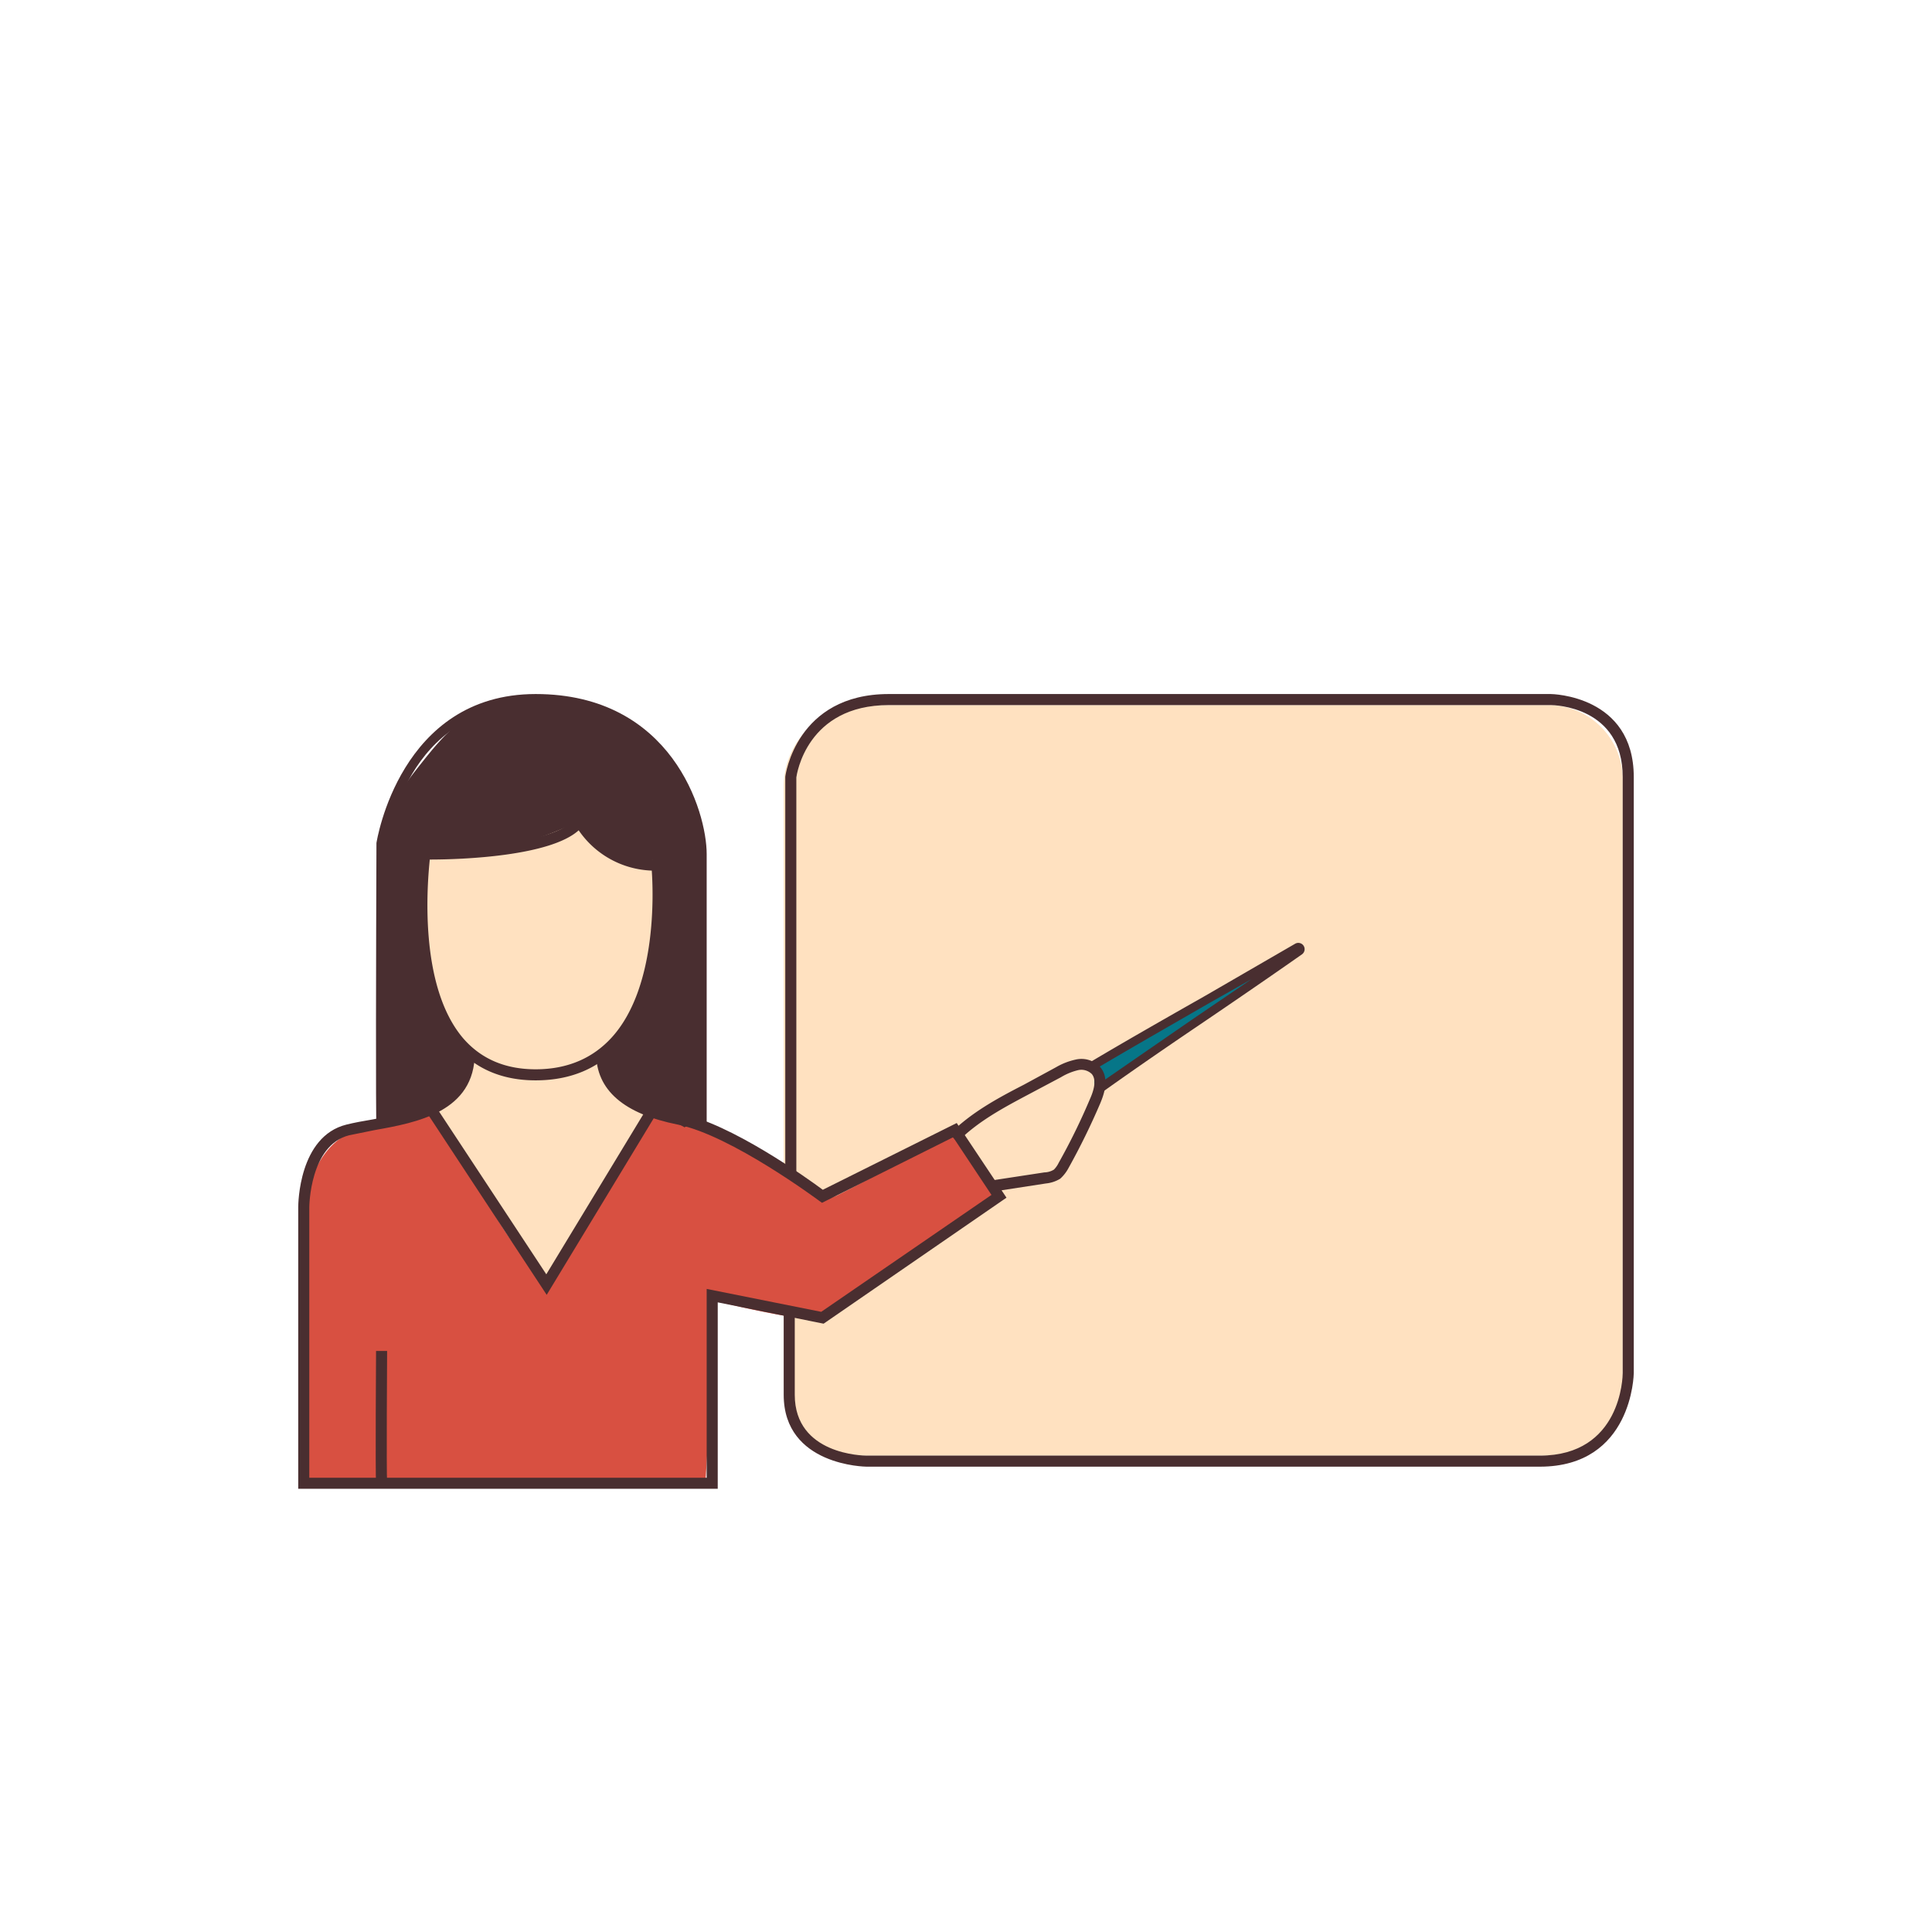 <?xml version="1.0" encoding="UTF-8"?> <svg xmlns="http://www.w3.org/2000/svg" xmlns:xlink="http://www.w3.org/1999/xlink" viewBox="0 0 489.1 489.1"> <defs> <style>.a{fill:url(#a);}.b{fill:#067688;}.c{fill:url(#b);}.d{fill:#d85041;}.e{fill:#492e30;}.f{fill:url(#c);}</style> <linearGradient id="a" x1="198.42" y1="273.51" x2="410.78" y2="273.51" gradientUnits="userSpaceOnUse"> <stop offset="0.56" stop-color="#ffe1c0"></stop> <stop offset="1" stop-color="#ffe1c0"></stop> </linearGradient> <linearGradient id="b" x1="243.34" y1="284.6" x2="277.12" y2="284.6" xlink:href="#a"></linearGradient> <linearGradient id="c" x1="106.88" y1="266.6" x2="166.14" y2="266.6" xlink:href="#a"></linearGradient> </defs> <title>Монтажная область 169 копия 54</title> <path class="a" d="M219.1,178.5H392a18.8,18.8,0,0,1,18.8,18.8V349.1a19.4,19.4,0,0,1-19.4,19.4H217.7a19.3,19.3,0,0,1-19.3-19.3v-150a20.7,20.7,0,0,1,20.7-20.7Z"></path> <path class="b" d="M276.3,269.6c17-10.6,33-18.6,50-29.2.8.6,2-.7,1.5.2a6.6,6.6,0,0,1-2.2,2.2l-48.1,34.1"></path> <path class="c" d="M262.5,274.2c4.4-2.6,9.3-5.2,14.4-4.9,1.2,9.3-3.5,18.3-8.1,26.4a5.8,5.8,0,0,1-1.7,2.1,6,6,0,0,1-2.2.6l-12.6,1.5a2.8,2.8,0,0,1-2.9-1.2c-3-3.5-8.4-9.1-5-13.8S257.5,277.1,262.5,274.2Z"></path> <path class="d" d="M178.5,376.4c1.1-15.7,1.7-31.6,1.7-47.3,6.3,1.6,12.6,3,19,4.1,3.4.5,6.9,1,10-.4s3.8-2.8,5.5-4.4c8-7.4,18.7-11,27.7-16.9a59.4,59.4,0,0,0,11.2-9.4,38.2,38.2,0,0,1-10.7-16.6c-9.9,5.9-19.9,11.5-30.1,16.7-1.5.8-3.2,1.5-4.7.8a5.6,5.6,0,0,1-2.2-2.1,22.9,22.9,0,0,0-6.3-4.8,178.2,178.2,0,0,0-37-16.6l1.2,2.4-24.6,42.6c-11.2-9.1-17.4-22.7-23.1-36-1-2.3-2.1-4.8-4.4-5.9a10.2,10.2,0,0,0-5.2-.3c-8.8.9-18.5,2.4-23.9,9.3s-4.7,13.5-4.8,20.8l-.4,61.1c0,.8-.2,1.9-.2,2.6"></path> <path class="e" d="M177.5,219.4c-1.4-13.4-6.6-27.1-17.4-35.1-8.2-6.2-18.9-8.3-29-6.9a33.3,33.3,0,0,0-14.1,5.1c-4.1,2.9-7.3,6.9-10.4,10.8s-6,7.6-7.5,12.2-1.4,7.9-1.5,11.9c-.2,7.6-.3,15.2-.4,22.9-.1,12.8-.2,25.6-.1,38.4a28.8,28.8,0,0,0,.7,6.5c5.7-4.9,12.9-4.8,17.8,1.4,2.8,3.5,4.5,7.7,6.9,11.5a97,97,0,0,0,9.8,12.6,56.3,56.3,0,0,0,13.6,1.7l.2-.4a39.1,39.1,0,0,1,4.2-6.1c3.7-6.4,7.7-12.7,11.4-19.1a2.5,2.5,0,0,1,1.3-1.2c.2-1.5,1.3-2.9,2.9-2.7a17.6,17.6,0,0,1,7.4,2.5,2.2,2.2,0,0,1,2.1-.2l1.4.5a25.6,25.6,0,0,0,.5-2.7c.9-7.7.3-15.5.2-23.3C177.4,246.3,179,232.8,177.5,219.4Z"></path> <path class="f" d="M139.7,324c8.7-13.6,17.1-27.3,25.4-41.2-5.5-1.7-9.8-6.5-12.6-11.6a4.2,4.2,0,0,1-.6-1.9c-.1-1.4,1.1-2.6,2.1-3.7,5-4.9,8-11.6,9.7-18.5s2-13.9,2.3-21c.2-2.8.3-5.8-.8-8.4-6.4,1.6-12.3-2.6-16.1-7.9-.6-.8-1.2-1.7-2.2-1.8a2.6,2.6,0,0,0-1.7.5,82.2,82.2,0,0,1-37.8,8,106.1,106.1,0,0,0,1,28.7c1.5,8.4,4.5,17.3,11.5,22.3a22.5,22.5,0,0,1-7.8,11.9,6.1,6.1,0,0,0-1.9,2c-.7,1.6.4,3.4,1.3,4.8l6.6,9.4,20.8,29.6C138.9,324,139.7,325.2,139.7,324Z"></path> <path class="e" d="M181.7,376.9H75.5V305.6c0-.7.1-17.9,12.2-20.9,2-.5,4.2-.9,6.6-1.3,10.8-2,23.1-4.2,23.1-16.9h2.8c0,15-14.7,17.7-25.4,19.6l-6.4,1.3c-10,2.5-10.1,18.1-10.1,18.2v68.5H178.9V326.3l29,5.8L251,302.5l-9.7-14.6-33.2,16.6-.7-.5c-.3-.2-22.3-16.6-35.8-19.3s-20.7-8.6-20.7-18.2h2.8c0,8.1,5.7,12.9,18.5,15.4s32.2,16.4,36.1,19.3l33.9-16.9,12.6,18.9-46.3,31.9-26.8-5.4Z"></path> <path class="e" d="M135.6,273.5c-8.6,0-15.4-3-20.4-8.8-13.7-15.9-9.2-47.3-9-48.7l.2-1.2h1.2c15.1,0,34.1-2,38-7.7l1.3-2,1.1,2.1a20.6,20.6,0,0,0,18.3,10.4h1.2l.2,1.3c.1,1.2,3,30.3-10.8,45.6C151.6,270.5,144.4,273.5,135.6,273.5Zm-26.8-55.9c-.6,5.9-2.9,32,8.5,45.3q6.8,7.8,18.3,7.8c7.9,0,14.4-2.7,19.3-8.1C166.3,250,165.4,226,165,220.4a23.4,23.4,0,0,1-18.5-10.2C139.3,216.7,117.4,217.6,108.8,217.6Z"></path> <path class="e" d="M95.3,284.7c-.2-1.1-.1-45.1,0-71.3.1-.5,5.9-37.7,40.3-37.7s43.3,29.7,43.3,40.5v68.2h-2.8V216.2c0-6.2-7.1-37.7-40.5-37.7s-37.5,34.8-37.5,35.1c-.1,27.3-.2,68.8,0,70.6Z"></path> <polygon class="e" points="138.4 327.8 108 281.6 110.3 280.1 138.3 322.6 163.7 280.7 166.1 282.1 138.4 327.8"></polygon> <path class="e" d="M95.2,375.6c-.2-2.8,0-32.4,0-33.6H98c0,.3-.2,30.7,0,33.4Z"></path> <path class="e" d="M251.8,301.6l-.5-2.8,13.1-2a4.8,4.8,0,0,0,2.4-.7,6.2,6.2,0,0,0,1.2-1.7,159.9,159.9,0,0,0,7.9-16.1c1.4-3.1,1.5-5.2.5-6.4a3.8,3.8,0,0,0-3.4-1,15.1,15.1,0,0,0-4.4,1.8l-8.1,4.3c-6.4,3.4-13,6.9-18.1,12.1l-2-2c5.5-5.5,12.2-9.1,18.8-12.5l8.1-4.4a17.1,17.1,0,0,1,5.2-2,6.5,6.5,0,0,1,6,1.9c2.4,2.8,1.1,6.7,0,9.3a175.9,175.9,0,0,1-8,16.3,9.9,9.9,0,0,1-2.1,2.7,8.5,8.5,0,0,1-3.6,1.2Z"></path> <path class="e" d="M389.8,371.3H219.4c-.2,0-21-.2-21-18.2V331.9h2.8v21.2c0,15.2,17.4,15.4,18.2,15.4H389.8c20.7,0,21-20.1,21-20.9V196.7c0-17.9-17.4-18.2-18.2-18.2H225c-20.8,0-23.3,17.6-23.4,18.3V297.3h-2.8V196.7c0-.4,2.8-21,26.2-21H392.6c.2,0,21,.3,21,21V347.6C413.6,347.8,413.3,371.3,389.8,371.3Z"></path> <path class="e" d="M278.9,276.6l-1.3-1.8,24.2-16.7,15-10.2-10.6,6c-10.4,6-21.1,12.1-29.8,17.3l-1.1-1.9c8.7-5.2,19.4-11.3,29.8-17.2l22.8-13.2a1.6,1.6,0,0,1,2.1.5,1.6,1.6,0,0,1-.4,2.2c-6.4,4.5-16.7,11.6-26.6,18.3S284.2,272.8,278.9,276.6Z"></path> </svg> 